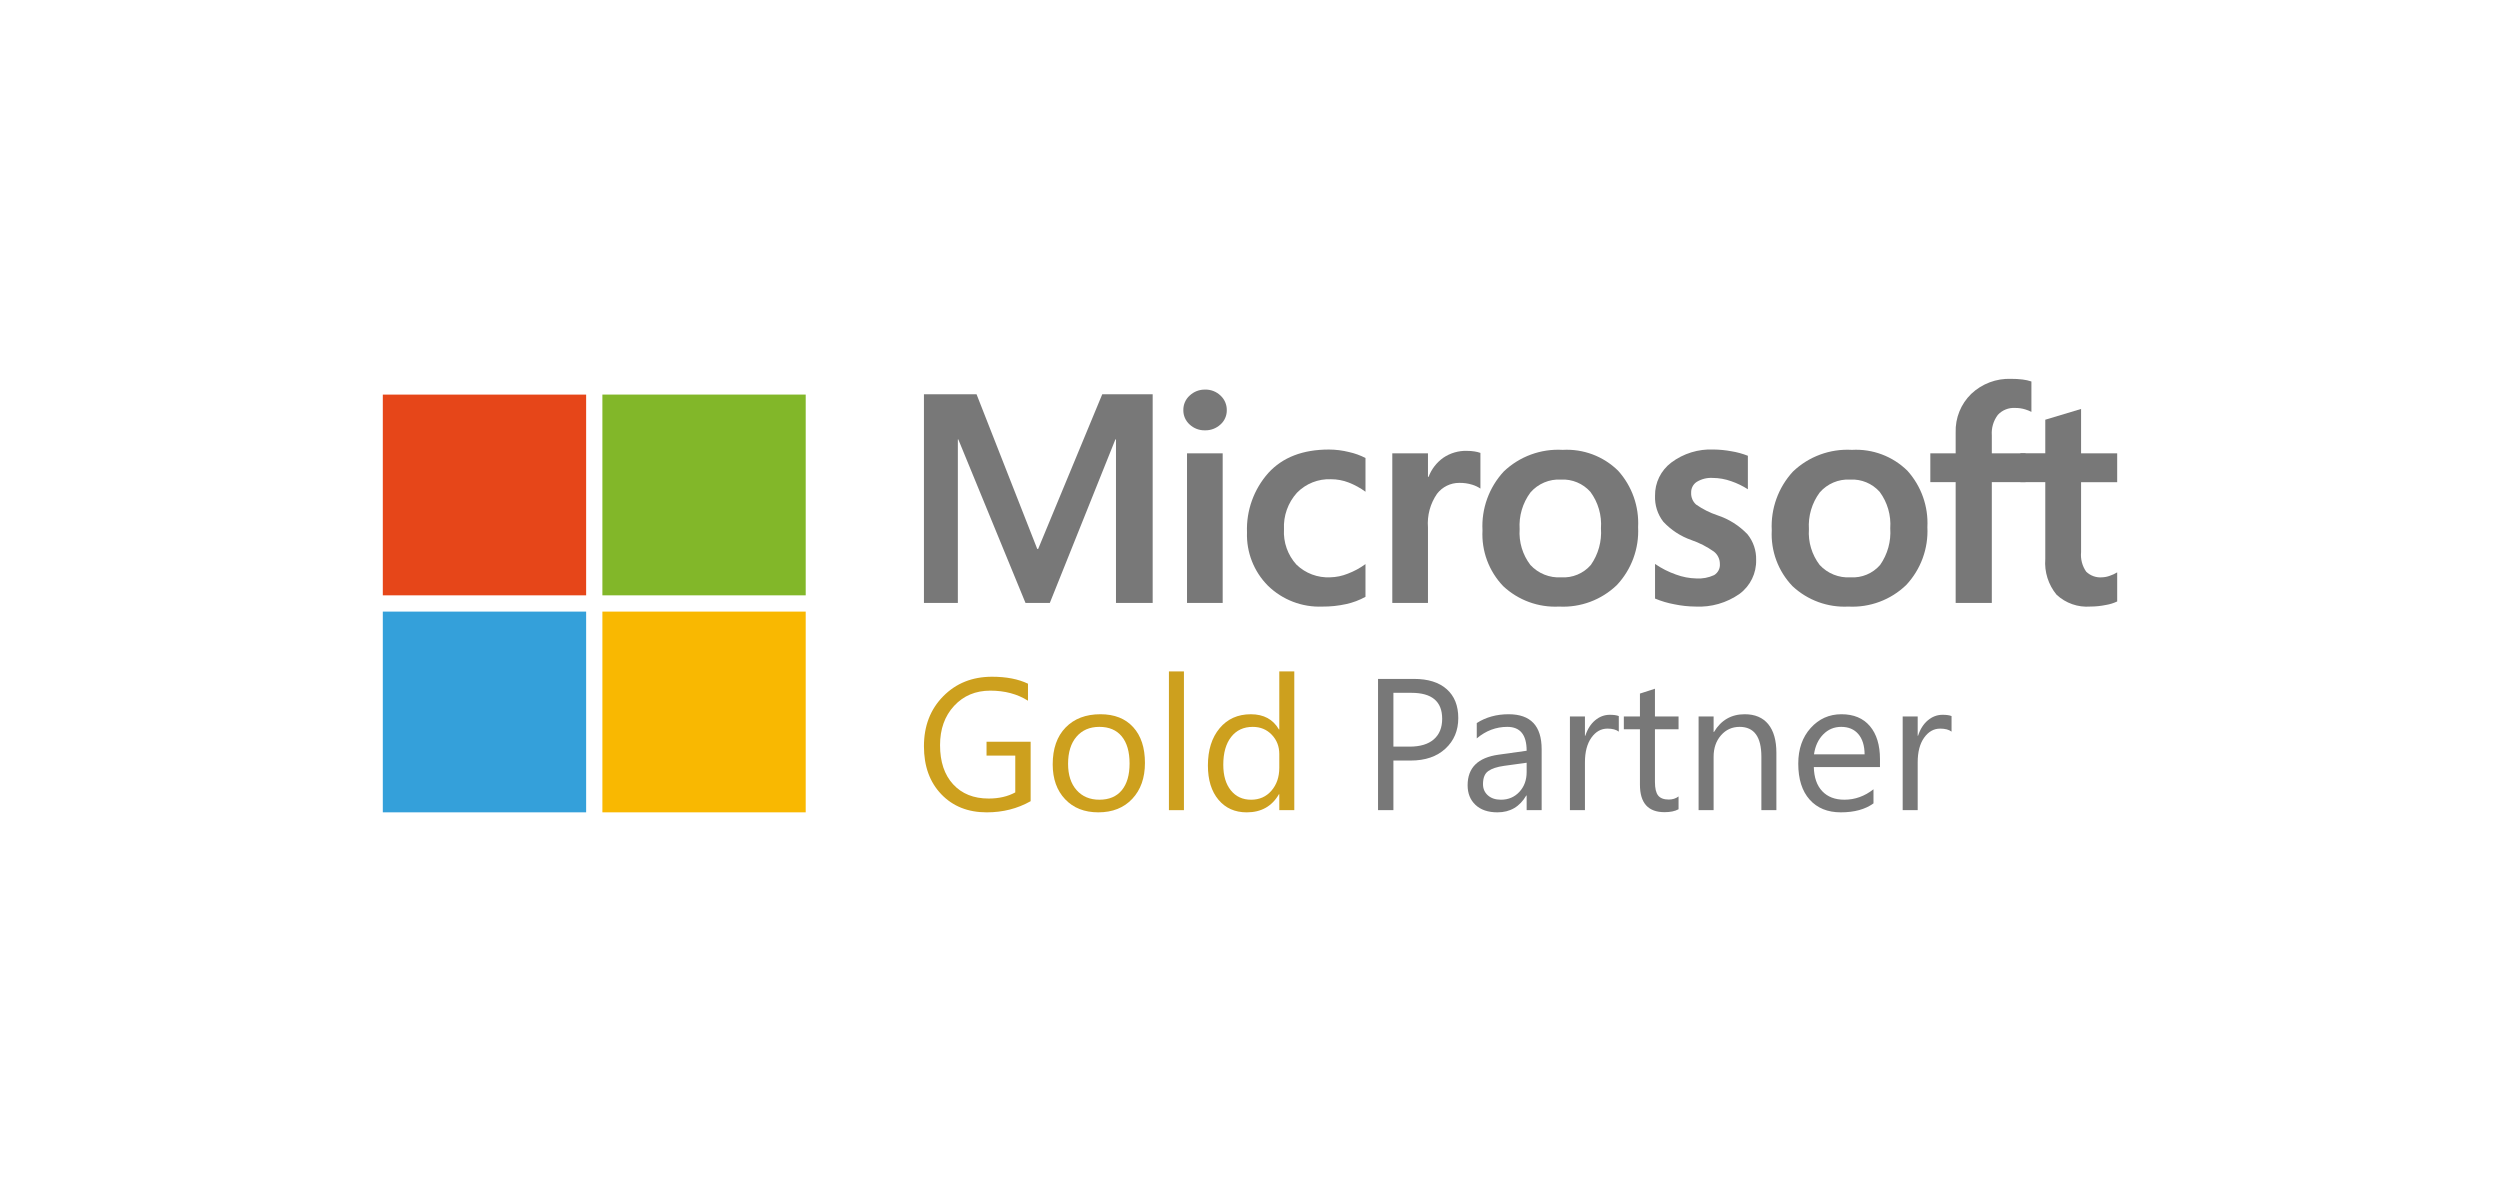 <svg width="546" height="261" viewBox="0 0 546 261" fill="none" xmlns="http://www.w3.org/2000/svg">
<g filter="url(#filter0_d_1565_68930)">
<rect x="23.606" y="15.156" width="498.788" height="214.687" rx="15" fill="white" shape-rendering="crispEdges"/>
<g clip-path="url(#clip0_1565_68930)">
<path d="M225.093 167.404C222.215 169.03 219.017 169.842 215.499 169.842C211.409 169.842 208.101 168.523 205.576 165.885C203.051 163.247 201.789 159.756 201.789 155.412C201.789 150.975 203.191 147.334 205.996 144.49C208.801 141.645 212.355 140.223 216.659 140.223C219.776 140.223 222.395 140.729 224.513 141.742V145.459C222.195 143.993 219.45 143.261 216.279 143.261C213.068 143.261 210.436 144.366 208.384 146.578C206.332 148.79 205.306 151.655 205.306 155.172C205.306 158.797 206.259 161.645 208.164 163.717C210.07 165.789 212.655 166.825 215.919 166.825C218.158 166.825 220.096 166.378 221.735 165.485V157.451H215.459V154.413H225.093V167.404Z" fill="#CDA01E"/>
<path d="M239.863 169.839C236.838 169.839 234.423 168.883 232.618 166.971C230.812 165.059 229.91 162.524 229.91 159.367C229.91 155.929 230.849 153.244 232.728 151.312C234.607 149.38 237.145 148.414 240.343 148.414C243.394 148.414 245.776 149.353 247.488 151.232C249.2 153.111 250.056 155.716 250.056 159.047C250.056 162.311 249.133 164.926 247.288 166.891C245.443 168.857 242.968 169.839 239.863 169.839ZM240.103 151.172C237.998 151.172 236.332 151.888 235.106 153.321C233.88 154.753 233.267 156.728 233.267 159.247C233.267 161.672 233.887 163.584 235.126 164.983C236.365 166.382 238.024 167.081 240.103 167.081C242.221 167.081 243.85 166.395 244.99 165.023C246.129 163.65 246.698 161.698 246.698 159.167C246.698 156.608 246.129 154.636 244.99 153.251C243.85 151.865 242.221 151.172 240.103 151.172Z" fill="#CDA01E"/>
<path d="M258.571 169.362H255.293V139.062H258.571V169.362Z" fill="#CDA01E"/>
<path d="M282.674 169.362H279.397V165.884H279.317C277.798 168.522 275.453 169.842 272.281 169.842C269.71 169.842 267.655 168.925 266.116 167.093C264.577 165.261 263.807 162.766 263.807 159.609C263.807 156.224 264.66 153.513 266.365 151.474C268.071 149.435 270.343 148.416 273.181 148.416C275.992 148.416 278.038 149.522 279.317 151.734H279.397V139.062H282.674V169.362ZM279.397 160.108V157.09C279.397 155.438 278.85 154.039 277.758 152.893C276.665 151.747 275.279 151.174 273.601 151.174C271.602 151.174 270.03 151.907 268.884 153.373C267.738 154.838 267.165 156.864 267.165 159.449C267.165 161.807 267.714 163.669 268.814 165.035C269.913 166.401 271.389 167.083 273.241 167.083C275.066 167.083 276.549 166.424 277.688 165.105C278.827 163.786 279.397 162.12 279.397 160.108Z" fill="#CDA01E"/>
<path d="M304.319 158.527V169.36H300.961V140.699H308.836C311.9 140.699 314.275 141.445 315.961 142.938C317.646 144.43 318.489 146.535 318.489 149.253C318.489 151.972 317.553 154.197 315.681 155.929C313.809 157.661 311.281 158.527 308.096 158.527H304.319ZM304.319 143.737V155.489H307.836C310.155 155.489 311.924 154.96 313.143 153.9C314.362 152.841 314.971 151.345 314.971 149.413C314.971 145.629 312.733 143.737 308.256 143.737H304.319Z" fill="#787878"/>
<path d="M336.697 169.36H333.419V166.162H333.339C331.913 168.614 329.815 169.839 327.043 169.839C325.005 169.839 323.409 169.3 322.257 168.221C321.104 167.141 320.528 165.709 320.528 163.923C320.528 160.099 322.78 157.874 327.283 157.248L333.419 156.389C333.419 152.911 332.013 151.172 329.202 151.172C326.737 151.172 324.512 152.012 322.526 153.69V150.333C324.538 149.054 326.857 148.414 329.482 148.414C334.292 148.414 336.697 150.959 336.697 156.049V169.36ZM333.419 159.007L328.482 159.686C326.963 159.9 325.818 160.276 325.045 160.816C324.272 161.355 323.886 162.311 323.886 163.684C323.886 164.683 324.242 165.499 324.955 166.132C325.668 166.765 326.617 167.081 327.803 167.081C329.428 167.081 330.771 166.512 331.83 165.373C332.889 164.233 333.419 162.791 333.419 161.045V159.007Z" fill="#787878"/>
<path d="M353.546 152.213C352.973 151.773 352.147 151.553 351.068 151.553C349.668 151.553 348.499 152.213 347.56 153.532C346.621 154.851 346.151 156.65 346.151 158.928V169.361H342.873V148.895H346.151V153.112H346.231C346.697 151.673 347.41 150.55 348.369 149.744C349.329 148.938 350.401 148.535 351.587 148.535C352.44 148.535 353.093 148.628 353.546 148.815V152.213Z" fill="#787878"/>
<path d="M366.597 169.164C365.825 169.59 364.805 169.803 363.54 169.803C359.955 169.803 358.163 167.805 358.163 163.808V151.696H354.646V148.898H358.163V143.901L361.441 142.842V148.898H366.597V151.696H361.441V163.228C361.441 164.6 361.674 165.58 362.14 166.166C362.607 166.752 363.38 167.045 364.459 167.045C365.285 167.045 365.998 166.819 366.597 166.366V169.164Z" fill="#787878"/>
<path d="M387.963 169.36H384.685V157.688C384.685 153.344 383.099 151.172 379.928 151.172C378.289 151.172 376.933 151.788 375.861 153.021C374.788 154.253 374.252 155.809 374.252 157.688V169.36H370.974V148.894H374.252V152.291H374.332C375.877 149.707 378.116 148.414 381.047 148.414C383.286 148.414 384.998 149.137 386.184 150.583C387.37 152.028 387.963 154.117 387.963 156.848V169.36Z" fill="#787878"/>
<path d="M410.588 159.946H396.138C396.191 162.225 396.804 163.983 397.977 165.223C399.149 166.462 400.762 167.081 402.813 167.081C405.119 167.081 407.237 166.322 409.169 164.803V167.881C407.37 169.187 404.992 169.839 402.034 169.839C399.143 169.839 396.871 168.91 395.219 167.051C393.566 165.193 392.74 162.578 392.74 159.207C392.74 156.022 393.643 153.427 395.448 151.422C397.254 149.417 399.496 148.414 402.174 148.414C404.852 148.414 406.924 149.28 408.39 151.012C409.855 152.744 410.588 155.149 410.588 158.227V159.946ZM407.23 157.168C407.217 155.276 406.761 153.804 405.861 152.751C404.962 151.698 403.713 151.172 402.114 151.172C400.568 151.172 399.256 151.725 398.177 152.831C397.097 153.937 396.431 155.383 396.178 157.168H407.23Z" fill="#787878"/>
<path d="M426.218 152.213C425.645 151.773 424.819 151.553 423.739 151.553C422.34 151.553 421.171 152.213 420.232 153.532C419.292 154.851 418.823 156.65 418.823 158.928V169.361H415.545V148.895H418.823V153.112H418.903C419.369 151.673 420.082 150.55 421.041 149.744C422.001 148.938 423.073 148.535 424.259 148.535C425.112 148.535 425.765 148.628 426.218 148.815V152.213Z" fill="#787878"/>
<path d="M83.606 78.598H128.012V122.445H83.606V78.598Z" fill="#E64619"/>
<path d="M131.561 78.598H175.966V122.445H131.561V78.598Z" fill="#82B729"/>
<path d="M83.606 125.994H128.012V169.842H83.606V125.994Z" fill="#34A0DA"/>
<path d="M131.561 125.994H175.966V169.842H131.561V125.994Z" fill="#F9B801"/>
<path d="M251.744 78.533V124.106H243.73V88.385H243.602L229.28 124.106H223.969L209.293 88.385H209.196V124.106H201.789V78.533H213.278L226.536 112.316H226.731L240.731 78.533H251.744Z" fill="#787878"/>
<path d="M267.033 124.101H259.244V91.434H267.033V124.101ZM258.442 81.994C258.417 80.776 258.93 79.608 259.841 78.799C260.742 77.954 261.938 77.492 263.172 77.512C264.439 77.473 265.668 77.948 266.577 78.83C267.454 79.647 267.944 80.795 267.931 81.992C267.953 83.193 267.446 84.343 266.546 85.138C265.626 85.984 264.413 86.439 263.165 86.408C261.919 86.441 260.711 85.978 259.802 85.123C258.918 84.324 258.423 83.183 258.44 81.992" fill="#787878"/>
<path d="M290.528 118.51C291.843 118.479 293.141 118.21 294.357 117.716C295.733 117.197 297.034 116.491 298.22 115.62V122.772C296.894 123.503 295.467 124.038 293.986 124.361C292.279 124.736 290.536 124.918 288.788 124.903C284.371 125.079 280.077 123.43 276.916 120.342C273.847 117.258 272.193 113.043 272.344 108.696C272.164 103.928 273.837 99.276 277.009 95.713C280.12 92.306 284.53 90.603 290.236 90.603C291.73 90.608 293.216 90.795 294.664 91.16C295.9 91.437 297.095 91.869 298.222 92.448V99.82C297.088 98.988 295.847 98.31 294.537 97.802C293.31 97.33 292.005 97.088 290.69 97.087C287.904 96.973 285.201 98.048 283.253 100.043C281.289 102.22 280.269 105.09 280.421 108.019C280.252 110.856 281.234 113.641 283.148 115.743C285.12 117.648 287.797 118.649 290.534 118.507" fill="#787878"/>
<path d="M320.397 90.895C320.956 90.89 321.515 90.933 322.069 91.023C322.496 91.09 322.917 91.196 323.324 91.339V99.127C322.772 98.761 322.171 98.476 321.538 98.284C320.616 97.999 319.655 97.864 318.69 97.885C316.792 97.879 315 98.761 313.847 100.27C312.363 102.415 311.662 105.007 311.868 107.608V124.101H304.077V91.43H311.868V96.578H311.995C312.629 94.895 313.749 93.44 315.213 92.398C316.74 91.365 318.552 90.837 320.397 90.888" fill="#787878"/>
<path d="M331.888 107.994C331.695 110.799 332.53 113.578 334.237 115.813C335.959 117.68 338.429 118.672 340.965 118.513C343.424 118.674 345.819 117.675 347.435 115.813C349.073 113.479 349.855 110.652 349.649 107.809C349.856 104.965 349.04 102.141 347.345 99.847C345.719 98.015 343.341 97.026 340.894 97.162C338.364 97.025 335.915 98.062 334.253 99.973C332.537 102.283 331.7 105.127 331.888 107.998M323.775 108.248C323.526 103.518 325.197 98.888 328.41 95.408C331.859 92.112 336.52 90.397 341.284 90.674C345.787 90.415 350.186 92.071 353.403 95.234C356.43 98.599 357.999 103.029 357.763 107.55C357.999 112.22 356.323 116.785 353.129 120.197C349.754 123.445 345.188 125.148 340.511 124.901C336.001 125.134 331.591 123.521 328.297 120.436C325.171 117.173 323.535 112.761 323.776 108.248" fill="#787878"/>
<path d="M369.347 100.014C369.295 100.993 369.685 101.943 370.408 102.604C371.851 103.617 373.435 104.414 375.108 104.971C377.598 105.794 379.849 107.218 381.658 109.118C382.928 110.695 383.594 112.671 383.54 114.695C383.622 117.601 382.282 120.364 379.952 122.101C377.124 124.099 373.705 125.085 370.246 124.897C368.715 124.881 367.189 124.716 365.691 124.405C364.24 124.141 362.82 123.72 361.46 123.15V115.586C362.873 116.558 364.409 117.338 366.03 117.905C367.452 118.436 368.953 118.723 370.47 118.757C371.808 118.844 373.149 118.593 374.366 118.026C375.213 117.516 375.702 116.567 375.62 115.579C375.626 114.53 375.144 113.538 374.316 112.893C372.799 111.819 371.135 110.968 369.378 110.366C367.043 109.546 364.946 108.172 363.261 106.362C362.015 104.747 361.378 102.744 361.46 100.705C361.411 97.854 362.737 95.154 365.015 93.442C367.666 91.456 370.928 90.45 374.238 90.598C375.543 90.612 376.847 90.739 378.132 90.978C379.364 91.176 380.572 91.507 381.735 91.964V99.28C380.608 98.555 379.398 97.968 378.132 97.533C376.822 97.057 375.439 96.809 374.045 96.802C372.833 96.73 371.627 97.027 370.586 97.654C369.79 98.167 369.321 99.059 369.347 100.005" fill="#787878"/>
<path d="M395.067 107.994C394.875 110.799 395.709 113.578 397.417 115.813C399.14 117.68 401.61 118.672 404.143 118.513C406.604 118.674 408.998 117.675 410.615 115.813C412.253 113.479 413.033 110.652 412.83 107.809C413.035 104.965 412.22 102.142 410.526 99.847C408.898 98.015 406.522 97.026 404.072 97.162C401.544 97.024 399.095 98.062 397.431 99.973C395.716 102.283 394.88 105.127 395.067 107.998M386.953 108.248C386.705 103.518 388.374 98.888 391.587 95.408C395.036 92.112 399.699 90.397 404.463 90.674C408.964 90.415 413.365 92.071 416.58 95.234C419.609 98.599 421.178 103.029 420.941 107.55C421.178 112.22 419.504 116.785 416.309 120.197C412.935 123.445 408.366 125.148 403.691 124.901C399.18 125.134 394.772 123.521 391.477 120.436C388.35 117.173 386.714 112.761 386.953 108.248Z" fill="#787878"/>
<path d="M439.221 75.165C440.058 75.159 440.897 75.206 441.729 75.308C442.385 75.386 443.032 75.53 443.66 75.737V82.378C443.229 82.158 442.775 81.977 442.31 81.837C441.592 81.615 440.845 81.509 440.096 81.52C438.677 81.433 437.295 81.987 436.332 83.029C435.364 84.308 434.896 85.895 435.012 87.494V91.436H442.381V97.729H435.012V124.106H427.117V97.729H421.583V91.436H427.117V86.891C427.01 83.726 428.243 80.662 430.512 78.453C432.856 76.229 435.994 75.044 439.221 75.165Z" fill="#787878"/>
<path d="M459.112 118.508C459.666 118.489 460.216 118.382 460.738 118.19C461.319 118.003 461.875 117.747 462.395 117.427V123.784C461.613 124.152 460.783 124.409 459.933 124.547C458.815 124.777 457.678 124.894 456.537 124.896C453.819 125.105 451.14 124.165 449.15 122.306C447.352 120.121 446.468 117.325 446.689 114.503V97.724H441.249V91.423H446.689V84.09L454.507 81.738V91.432H462.393V97.732H454.507V113.015C454.364 114.521 454.756 116.029 455.619 117.272C456.549 118.172 457.823 118.624 459.112 118.512" fill="#787878"/>
</g>
</g>
<defs>
<filter id="filter0_d_1565_68930" x="0.879" y="0.005" width="544.243" height="260.142" filterUnits="userSpaceOnUse" color-interpolation-filters="sRGB">
<feFlood flood-opacity="0" result="BackgroundImageFix"/>
<feColorMatrix in="SourceAlpha" type="matrix" values="0 0 0 0 0 0 0 0 0 0 0 0 0 0 0 0 0 0 127 0" result="hardAlpha"/>
<feOffset dy="7.576"/>
<feGaussianBlur stdDeviation="11.364"/>
<feComposite in2="hardAlpha" operator="out"/>
<feColorMatrix type="matrix" values="0 0 0 0 0 0 0 0 0 0 0 0 0 0 0 0 0 0 0.05 0"/>
<feBlend mode="normal" in2="BackgroundImageFix" result="effect1_dropShadow_1565_68930"/>
<feBlend mode="normal" in="SourceGraphic" in2="effect1_dropShadow_1565_68930" result="shape"/>
</filter>
<clipPath id="clip0_1565_68930">
<rect width="378.788" height="94.687" fill="white" transform="translate(83.606 75.156)"/>
</clipPath>
</defs>
</svg>
